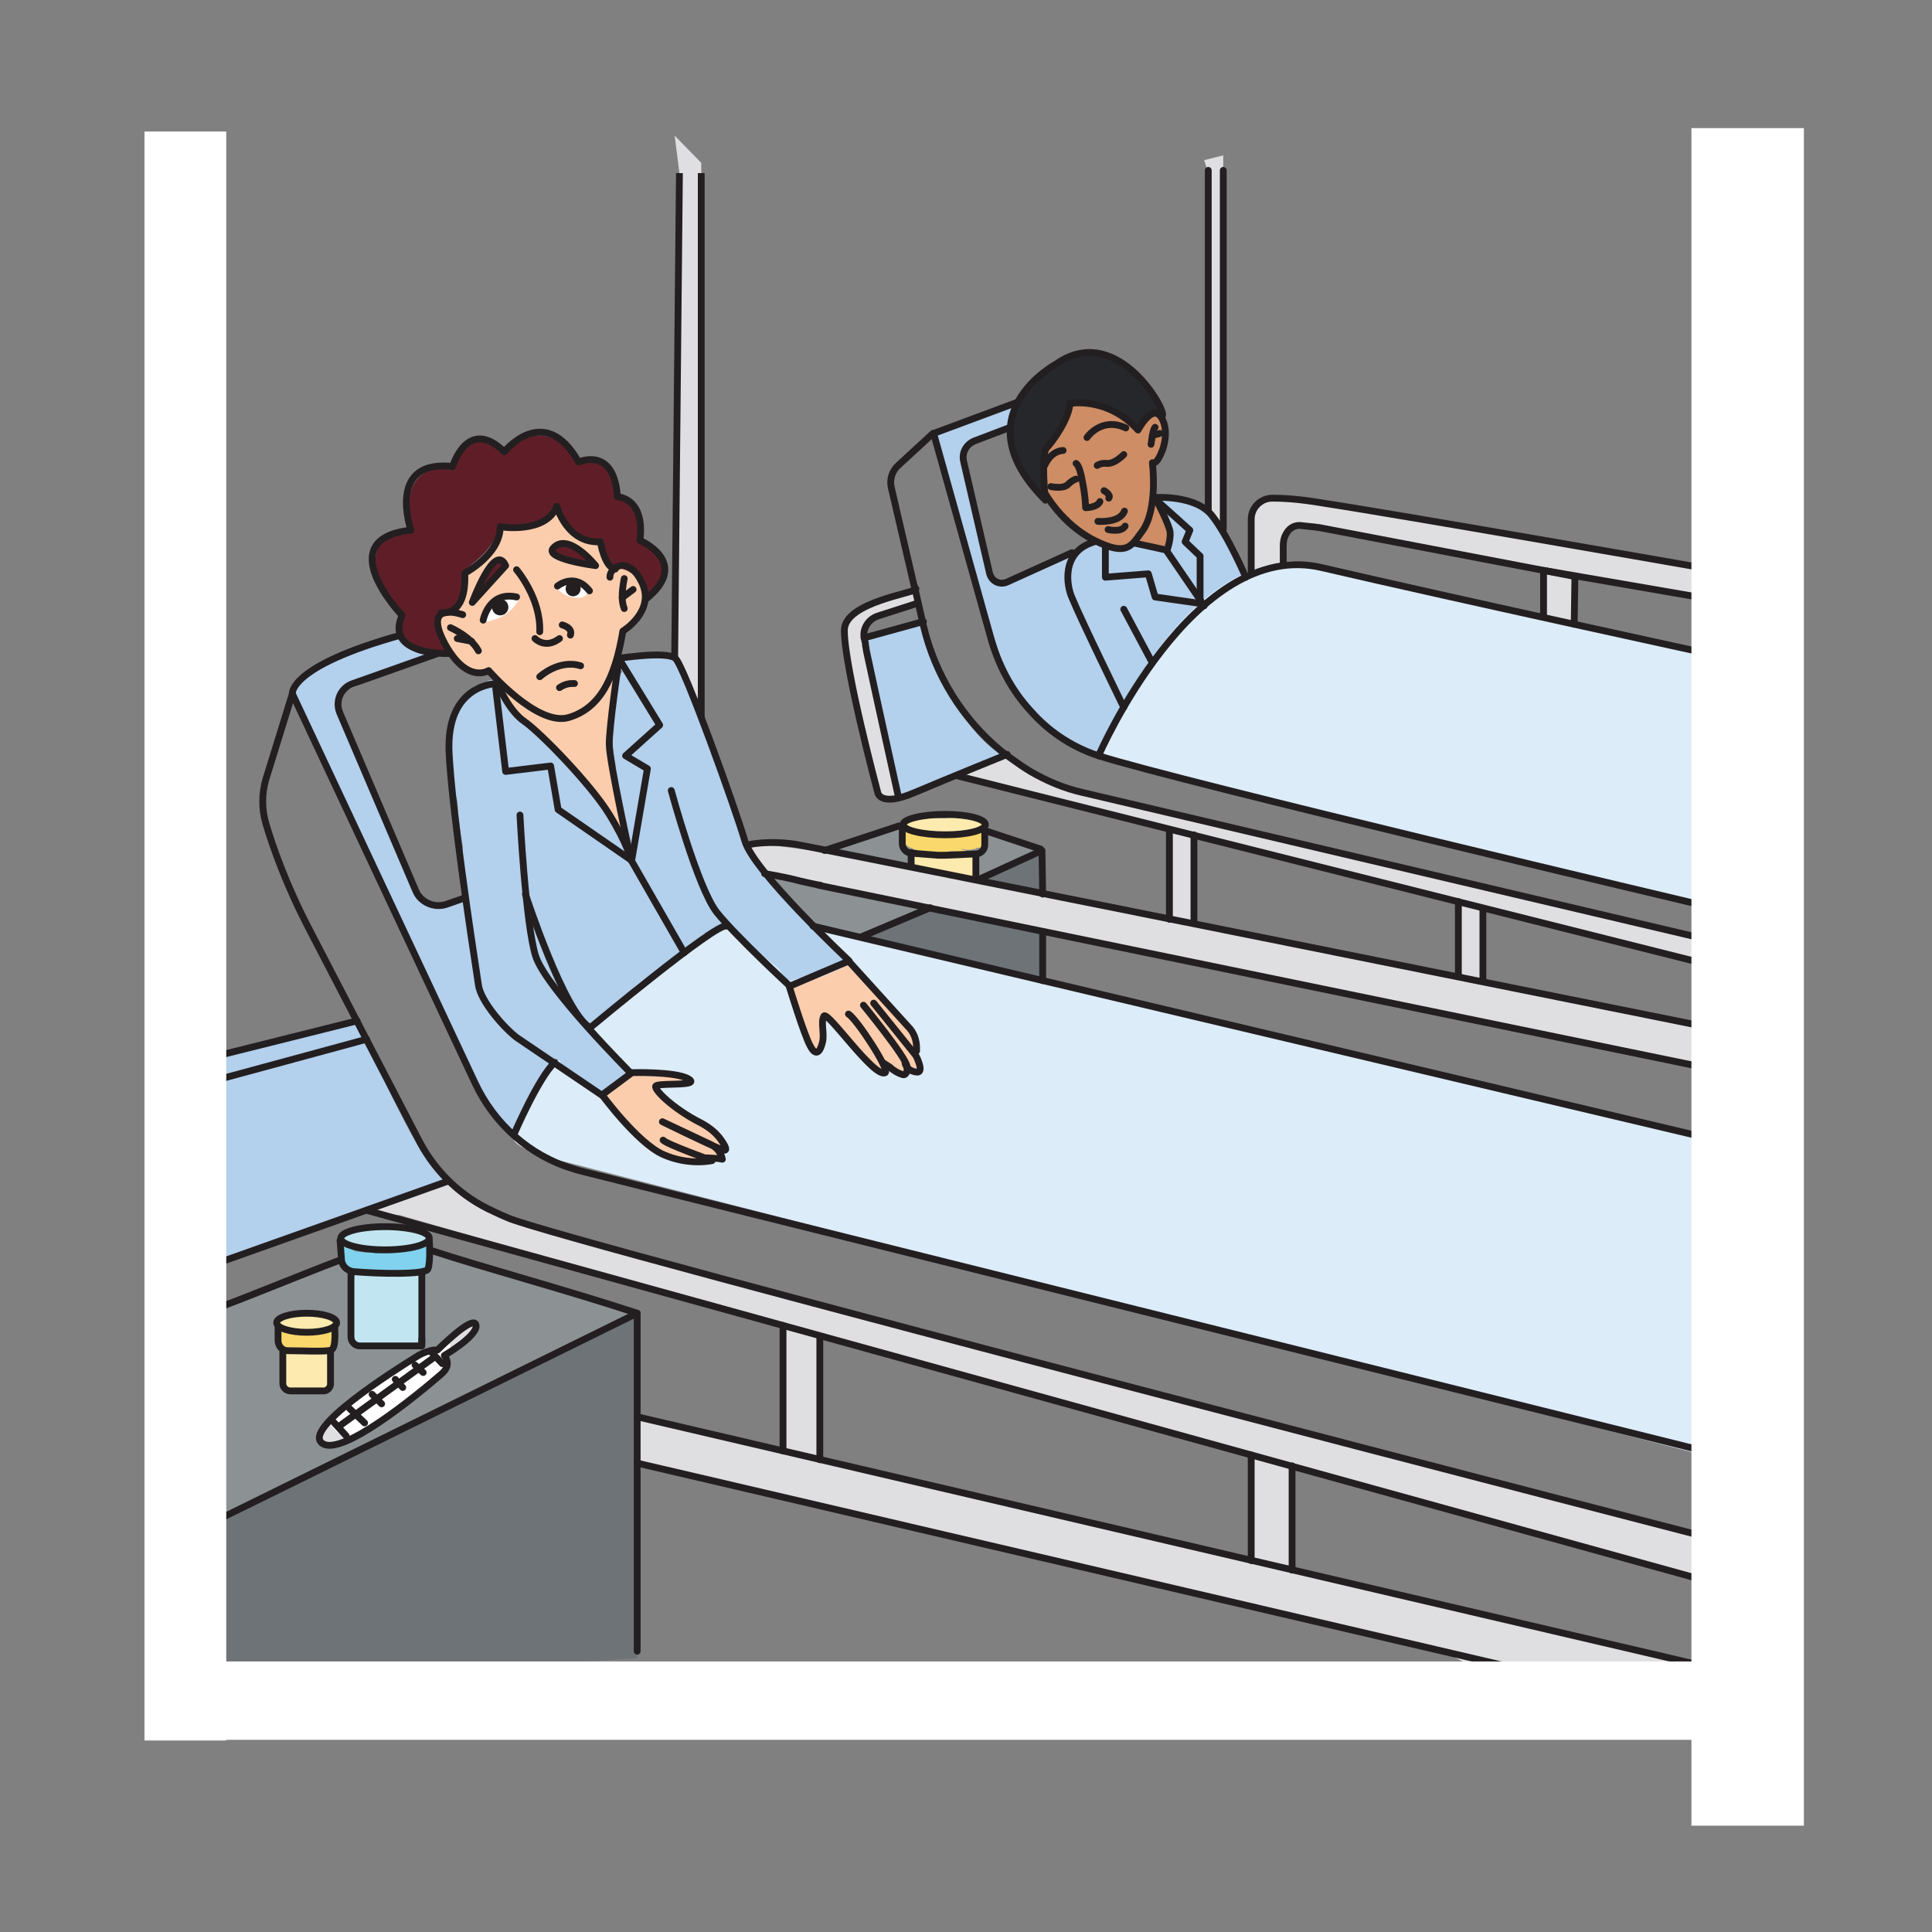 <?xml version="1.0" encoding="utf-8"?>
<!-- Generator: Adobe Illustrator 23.1.0, SVG Export Plug-In . SVG Version: 6.00 Build 0)  -->
<svg version="1.1" id="Слой_1" xmlns="http://www.w3.org/2000/svg" xmlns:xlink="http://www.w3.org/1999/xlink" x="0px" y="0px"
	 viewBox="0 0 283.5 283.5" style="enable-background:new 0 0 283.5 283.5;" xml:space="preserve">
<rect x="0" y="0" width="283.5" height="283.5" fill="#808080" stroke="none"/>
<style type="text/css">
	.st0{fill:#B3D0ED;}
	.st1{fill:#CE8D65;}
	.st2{fill:#25272A;}
	.st3{fill:#DFDFE1;}
	.st4{fill:#6E7378;}
	.st5{fill:#8C9194;}
	.st6{fill:#DCECF9;}
	.st7{fill:#FAD86B;}
	.st8{fill:#FDEAAF;}
	.st9{fill:#FFFFFF;}
	.st10{fill:#80D2EE;}
	.st11{fill:#C1E6F1;}
	.st12{fill:none;stroke:#231F20;stroke-width:0.5;stroke-miterlimit:10;}
	.st13{fill:#FCCDAD;}
	.st14{fill:#5F1E27;}
	.st15{fill:none;stroke:#231F20;stroke-miterlimit:10;}
	.st16{fill:none;stroke:#231F20;stroke-linecap:round;stroke-linejoin:round;stroke-miterlimit:10;}
	.st17{fill:#231F20;}
</style>
<g>
	<g>
		<path class="st0" d="M164.8,103.4c0,0-8.4-16.8-8.1-18.4c0.3-1.6,0.8-3.8,0.8-3.8l2.1-1.5l1-0.2l2,1.2l2.4-0.1l1.6-0.9l4.1,0.9
			l0.7-0.4l0.3-1.6L170,74l-0.9-1l4.8,0.4c0,0,2.8,0.2,4.4,2.8c1.6,2.6,4.3,7.9,4.3,7.9l-0.3,0.8c0,0-7.1,5-7.5,5.6
			c-0.4,0.6-7,8.7-7,8.7l-2.8,4.4"/>
		<path class="st1" d="M171.4,80.2l0.3-2.1l-2-4.9l-0.5-0.3l-0.1-5c0,0,1.1-0.8,1.3-1.4s1.4-3.1,0.5-4.5c-1-1.4-1.8-2.6-3.8,1
			c0,0-6.8-5.7-9.9-3.8c0,0-1.1,3.5-2.4,5.2c-1.3,1.7-1.3,1.7-1.3,1.7v7.3c0,0,4.4,4.9,7.7,6c3.3,1.1,3.3,1.1,3.3,1.1l1.8-0.8
			l1.9,0.3l2.5,0.5L171.4,80.2z"/>
		<path class="st2" d="M153.4,73.4v-7.3c0,0,3.3-4.5,3.6-6.9c0,0,5.5-1.2,9.9,3.8c0,0,2-3.3,3.6-2.1c0,0-1.8-8.1-9.7-9.2
			c0,0-3.8-0.2-6.6,2.2c0,0-6,3.9-5.6,7c0,0-0.9,3,0,5.1C149.5,68.2,151.5,71.7,153.4,73.4z"/>
	</g>
	<path class="st0" d="M149.2,59.1l-12.1,4.5c0,0,10.1,35.5,11.2,37c1.1,1.5,7.2,9.7,12.9,10.3l3.7-6.5l-7.6-16.7
		c0,0-0.7-5.9,0.2-6.5s-9.7,4.4-9.7,4.4s-2,1-3.2-4.2c-1.1-5.2-3.4-14.2-3.4-14.2s0.1-1.8,1.8-2.5c1.7-0.7,5-1.9,5-1.9L149.2,59.1z"
		/>
	<path class="st0" d="M81.3,155.9l-6,10.6c0,0-3.2-2.3-11.6-20.3s-20.1-42.7-20.1-42.7s-1.5-1.6-0.3-2.8c1.1-1.2,5.8-4,5.8-4
		l7.4-2.7l2.3-0.7c0,0,1.5,2.7,3.3,2.7c1.8,0.1-2.3,1.5-2.3,1.5l-9.5,4c0,0-1,1.8-0.4,3.1c0.6,1.3,4.2,9.8,4.2,9.8l5,11.8
		c0,0,2.1,5.3,3,6c0.9,0.6,4,0.4,4,0.4l1.8-0.6l9.2-0.8l5.8,14.5l2.8,4.9L81.3,155.9z"/>
	<polygon class="st3" points="99,96.6 102.2,103.8 102.9,98.4 102.9,23.9 99,19.9 99.7,25.4 	"/>
	<polygon class="st3" points="179.5,77.1 179.5,22.8 176.7,23.5 177.3,25.4 177.3,75 	"/>
	<path class="st3" d="M183.2,84.2l0.4-9.6l1.9-1.3h4.7l22.4,3.5l37.6,6.1l-0.4,4.8l-18.4-2.9l-0.3,6.9l-4.5-1v-7.2L192,77.1
		c0,0-2.4-0.2-2.8,0.6c-0.4,0.8-1.4,4.2-0.9,5.1c0.5,0.9-2,0.3-2.2,0.7S183.2,84.2,183.2,84.2z"/>
	<path class="st3" d="M131.8,116.8l-4-18l-1.1-5.6c0,0,0.1-1.4,0.7-1.9s6.2-2.4,6.2-2.4l1-0.3l-0.4-2.4l-3.6,1.6
		c0,0-5.6,1.6-5.8,2.3c-0.1,0.6-1.4,1.8-1.2,2.5c0.2,0.7,1.9,11,2.4,13.5s2.3,9.3,2.3,9.3s0.2,2.3,1.6,2.2
		C131.5,117.2,131.8,116.8,131.8,116.8z"/>
	<path class="st3" d="M140.9,113.6l6.6-2.7c0,0,7,3.9,8.1,4.3c1.1,0.4,23.6,5.8,23.6,5.8l41.1,9.7l31,7.3l-1.6,3.3l-32.1-7.8v10.3
		l-3.6-0.6v-11l-38.9-9.8v12.8l-3.6-0.4v-13L140.9,113.6z"/>
	<polygon class="st3" points="110.7,123.7 124.5,125.5 171.6,134.9 250.4,150.8 249.7,156.6 132,132.3 112.2,128.2 109.7,124.6 	"/>
	<path class="st3" d="M54.8,177.2l60.1,17.3v18.4l5.4,1.3v-18.1l63.3,17.4v14.2v1.3l6,1.4v-15.2l60.8,16.8l-0.7-6.6L81.9,180.9
		c0,0-15.1-4.4-16-7.6l-3.9,1.4L54.8,177.2z"/>
	<polygon class="st3" points="93.5,207.9 246.8,243.7 230.2,251.8 211.7,242.3 93.5,214.7 	"/>
	<polygon class="st0" points="32.8,158.2 53.8,152.5 52.4,149.8 32.8,154.7 	"/>
	<path class="st0" d="M126.7,93.2l8.8-1.9c0,0,3.8,15.4,11.9,19.7l-15.7,5.9L126.7,93.2z"/>
	<path class="st0" d="M65.8,173.3c-3.9-1.1-12.1-20.8-12.1-20.8l-21,5.7l-1.6,27.4c0,0,4.3-1.3,9.9-3c0,0,0,0,0.1-0.1
		c0.3-0.1,0.6-0.3,0.9-0.4c0-0.1,0.1-0.2,0.2-0.2c0.3-0.1,0.6-0.2,0.9-0.2c0.1-0.1,0.3-0.1,0.4-0.2c1.6-0.7,3.1-1.7,4.8-2.1
		c0.2,0,0.3,0,0.4,0.1c0.2-0.1,0.5-0.2,0.8-0.3c0.1,0,0.2,0,0.2,0c0.4-0.2,0.9-0.4,1.3-0.6c0.1,0,0.2,0,0.3,0
		c0.3-0.1,0.6-0.3,0.9-0.3c0.2,0,0.3,0,0.4,0.1c0.3-0.1,0.6-0.2,0.8-0.3c0,0,0.1-0.1,0.1-0.1c0.1-0.4,0.7-0.3,0.7,0
		c0.2-0.1,0.5,0,0.5,0.2C62,175.9,67.5,173.7,65.8,173.3z"/>
	<polygon class="st4" points="32.8,222.6 93.5,192.7 93.5,243.3 24.2,248.1 	"/>
	<polygon class="st4" points="127,137.2 135.8,133.2 153,136.7 153,143.9 	"/>
	<path class="st4" d="M152.9,129.7v-5l-9,4.2l0.8,0.1c0,0,0,0.1,0.1,0.1c2.3,0.5,4.6,1,6.9,1.5c0.1,0,0.3,0,0.4,0l0,0
		c0,0.1,0.7,0.2,0.8,0c0-0.3,0-0.6,0.1-0.9C153,129.8,153,129.7,152.9,129.7z"/>
	<polygon class="st5" points="31.6,192.1 49.9,184.9 63.3,183.5 92.6,192.7 31.6,223.8 	"/>
	<polygon class="st5" points="112.2,128.2 135.8,133.2 127,137.2 119.3,135.9 	"/>
	<polygon class="st5" points="121.6,124.6 131.9,121.2 144.6,121.9 152.9,124.8 143.9,128.9 	"/>
	<path class="st6" d="M75.4,166.5l6-10.6l25.3-20.1l15,0.9l131.1,30.8l1.5,41.9l-4.4,4.1L81.8,170.2
		C81.8,170.2,74.3,168.4,75.4,166.5z"/>
	<g>
		<g>
			<path class="st6" d="M89.2,153.6c2.3-0.9,4.6-1.8,7-2.7c0.6-0.2,1.1-0.6,1.5-1.1c0.3-0.5,0.4-1.3,0.3-1.9
				c-0.2-0.6-0.6-1.2-1.1-1.5c-0.6-0.3-1.3-0.5-1.9-0.3c-2.3,0.9-4.6,1.8-7,2.7c-0.6,0.2-1.1,0.6-1.5,1.1c-0.3,0.5-0.4,1.3-0.3,1.9
				c0.2,0.6,0.6,1.2,1.1,1.5C87.8,153.6,88.6,153.8,89.2,153.6L89.2,153.6z"/>
		</g>
	</g>
	<g>
		<g>
			<path class="st6" d="M92.6,151.5c3.7-2.1,7.2-4.5,10.6-7c0.5-0.4,1-0.8,1.1-1.5c0.2-0.6,0.1-1.4-0.3-1.9c-0.7-1-2.3-1.7-3.4-0.9
				c-3.4,2.6-6.9,4.9-10.6,7c-1.1,0.7-1.6,2.3-0.9,3.4C90,151.7,91.4,152.2,92.6,151.5L92.6,151.5z"/>
		</g>
	</g>
	<g>
		<g>
			<path class="st6" d="M102,137.6c-0.2,0.2-0.5,0.4-0.7,0.5c-0.2,0.2-0.2,0.2,0,0c-0.1,0.1-0.2,0.2-0.4,0.3
				c-0.5,0.4-0.9,0.7-1.4,1.1c-0.9,0.7-1.8,1.4-2.7,2.1c-1.9,1.4-3.7,2.8-5.6,4.2c-1.1,0.8-1.7,2.2-0.9,3.4c0.7,1,2.3,1.7,3.4,0.9
				c4-2.9,7.9-5.9,11.8-8.9c0.5-0.4,0.7-1.2,0.7-1.8c0-0.6-0.3-1.3-0.7-1.8C104.5,136.6,103.1,136.8,102,137.6L102,137.6z"/>
		</g>
	</g>
	<g>
		<g>
			<path class="st6" d="M104.2,136.7c-0.7,0.6-1.3,1.2-1.8,2c-0.7,0.9-1.3,1.7-1.8,2.7c-0.3,0.6-0.4,1.3-0.3,1.9
				c0.2,0.6,0.6,1.2,1.1,1.5c0.6,0.3,1.3,0.5,1.9,0.3c0.6-0.2,1.2-0.6,1.5-1.1c0.4-0.7,0.9-1.4,1.4-2.1c-0.1,0.2-0.3,0.3-0.4,0.5
				c0.6-0.7,1.2-1.4,1.9-2c0.5-0.4,0.7-1.2,0.7-1.8c0-0.6-0.3-1.3-0.7-1.8c-0.5-0.4-1.1-0.8-1.8-0.7
				C105.3,136,104.8,136.2,104.2,136.7L104.2,136.7z"/>
		</g>
	</g>
	<g>
		<g>
			<path class="st6" d="M90.9,152.4c1.6,0.4,3.3,0.8,4.9,1.2c0.6,0.2,1.4,0.1,1.9-0.3c0.5-0.3,1-0.9,1.1-1.5
				c0.1-0.6,0.1-1.4-0.3-1.9c-0.3-0.5-0.9-1-1.5-1.1c-1.6-0.4-3.3-0.8-4.9-1.2c-0.6-0.2-1.4-0.1-1.9,0.3c-0.5,0.3-1,0.9-1.1,1.5
				c-0.1,0.6-0.1,1.4,0.3,1.9C89.8,151.8,90.3,152.3,90.9,152.4L90.9,152.4z"/>
		</g>
	</g>
	<path class="st6" d="M161.2,110.9c0,0,10.6-27.6,28.3-28.5l60.2,13.3v30.5v6.6L161.2,110.9z"/>
	<path class="st3" d="M65,173.9c-0.1,0.1-0.2,0.2-0.3,0.3c-0.2,0.1-0.4,0.1-0.6,0.2c-0.1,0-0.2,0-0.2,0c-1.6,0.6-3.1,1.2-4.7,1.8
		c-1,0.3-1.9,0.6-2.9,0.8c-0.4,0.1-0.8,0.1-1.2,0.2c0,0-0.3,0.1-0.3,0.1c0,0.1,0,0.1,0,0.2c-0.1,0.1,0.2,0.2,0.3,0.2
		c0,0,0.1,0,0.1,0c0,0,0.1,0.1,0.2,0.1c0.2,0,0.4,0.1,0.5,0.1c0,0,0.1,0,0.2,0c0.7,0.2,1.5,0.3,2.2,0.4c0.3,0,1.2-0.1,0.5-0.3
		c-0.7-0.1-1.3-0.3-2-0.4c0.2,0,0.3-0.1,0.2-0.2c0.1,0,0.1,0,0.2,0c0.1,0,0.1,0,0.2,0c0.2,0,0.3,0,0.5-0.1c0.4-0.1,0.7-0.2,1.1-0.3
		c0.2-0.1,0.2-0.1,0-0.2c0.1,0,0.2-0.1,0.3-0.1c0,0,0,0,0,0c0.8-0.2,1.6-0.4,2.5-0.7c0.1,0,0.1-0.1,0.1-0.1c0.1,0,0.2-0.1,0.3-0.1
		c0.9-0.3,1.9-0.7,2.7-1.2c0.1,0,0.2-0.1,0.3-0.2c0.4-0.1,0.7-0.2,0.7-0.6C66.1,173.7,65.2,173.7,65,173.9z"/>
	<path class="st7" d="M144.9,123.8c-0.1-0.1-0.3-0.1-0.4-0.1c-0.1,0-0.2,0-0.3,0c0.1-0.1,0.1-0.2,0.1-0.3c0,0,0,0,0,0
		c0.2-0.2,0.5-0.5,0.5-0.7c0-0.1-0.2-0.1-0.4-0.1c0-0.1,0-0.2,0-0.4c0-0.1-0.2-0.1-0.3-0.1c-0.3-0.1-1-0.1-1.1,0.1c0,0,0,0.1,0,0.1
		c0,0,0,0-0.1,0c-0.2,0-0.3,0-0.5,0c0,0-0.1,0-0.2,0c-0.1-0.1-0.4-0.1-0.6-0.1c0,0,0-0.1,0-0.1c-0.1-0.2-0.9-0.3-1.1-0.1
		c0-0.1,0-0.1,0-0.2c0-0.2-1-0.3-1.2-0.1c0,0,0,0,0-0.1c-0.1-0.2-1.1-0.3-1.2,0c-0.2,0-0.5,0-0.7,0c-0.2-0.1-0.7-0.1-1,0
		c-0.2-0.1-0.5-0.1-0.7,0c-0.1,0-0.2-0.1-0.4-0.1c0-0.1,0-0.2,0-0.3c0-0.2-1.1-0.2-1.1,0c0,0,0,0,0,0c-0.2,0-0.5,0.1-0.5,0.2
		c0,0.1-0.1,0.3-0.1,0.4c-0.2,0-0.4,0-0.5,0c-0.1,0-0.3,0-0.3,0c-0.4,0.5-0.5,1.1-0.3,1.7c0,0.1,0.1,0.1,0.3,0.1c0,0.1,0,0.2,0,0.3
		c0,0.1,0.1,0.1,0.3,0.1c-0.1,0-0.1,0.1,0,0.1c0,0,0.1,0,0.1,0.1c0,0-0.1,0,0,0c1.7,0.9,4.2,1.2,6.2,0.7c0,0,0.1,0,0.1,0
		c0.1,0,0.3,0,0.5,0c0.4,0,0.8,0.1,1.1,0.1c0.2,0,1-0.2,0.4-0.3c-0.2,0-0.3,0-0.5-0.1c0,0,0,0,0,0c0.1,0,0.1,0,0.2,0
		c0.1,0,0.2,0,0.3,0c0.2,0.1,0.4,0.1,0.5,0.1c0.3,0,0.5,0,0.8-0.1c0.3,0,0.5-0.1,0.5-0.2c0,0,0,0,0,0c0.1,0,0.1,0,0.2,0
		c0.2,0,0.4,0,0.5-0.1c0.2,0.1,0.4,0.1,0.7,0.1C144.6,124.5,144.7,124.1,144.9,123.8z"/>
	<path class="st8" d="M144.7,120.8c0-0.1-0.1-0.1-0.3-0.2c0,0-0.1-0.1-0.3-0.1c-1.1-0.2-2.2-0.4-3.3-0.6c-0.1,0-0.6,0-0.9,0.1
		c-0.1,0-0.1,0-0.2,0c-0.2,0-0.6,0-0.9,0.1c-1.9-0.1-3.8,0-5.7,0.4c-0.4,0.1-0.4,0.2-0.2,0.2c0,0,0,0,0,0c-0.5,0.1,0.1,0.3,0.3,0.3
		c0.1,0,0.1,0,0.2,0c-0.3,0-0.5,0.1-0.3,0.2c0.7,0.2,1.3,0.4,2,0.7c0.1,0,0.3,0,0.5,0c0.6,0.2,1.2,0.4,1.8,0.4
		c0.6,0.4,1.1,0.4,1.8,0.2c0.1,0,0.2-0.1,0.2-0.2c0-0.1,0-0.1,0-0.2c1.5,0.1,2.9-0.1,4.3-0.8c0.1,0,0.1-0.1,0.1-0.1
		c0.1,0,0.1,0,0.2-0.1c0.2,0,0.4-0.1,0.5-0.2c0,0,0,0,0,0C144.6,121,144.7,120.9,144.7,120.8C144.7,120.8,144.7,120.8,144.7,120.8z"
		/>
	<path class="st8" d="M143.1,127.1c0.1-0.3,0.1-0.6,0-1c0,0,0,0,0,0c0-0.1,0-0.3,0-0.4c0-0.1-0.1-0.1-0.1-0.1c0,0,0-0.1-0.1-0.1
		c-0.1-0.3-1.3-0.3-1.3,0c0,0,0,0.1,0,0.1c-0.6-0.2-1.2-0.2-1.8-0.2c-1,0-2.1,0-3.1,0c-0.2,0-0.5,0-0.7,0c-0.2,0-0.5,0.1-0.5,0.2
		c-0.1,0-0.1,0-0.2,0c-0.1,0-0.3-0.1-0.5,0c-0.3-0.1-0.9,0-0.9,0.1c0,0,0,0.1,0,0.1c-0.1,0-0.3,0.1-0.2,0.1c0,0.4,0,0.7,0,1.1
		c0,0.1,0.1,0.1,0.3,0.1c0,0,0,0.1,0.1,0.1c0.2,0.1,0.3,0.1,0.5,0.2c0.1,0,0.2,0,0.3,0c0.1,0,0.1,0,0.2,0c0,0,0,0.1,0,0.1
		c0,0.2,1,0.2,1.1,0c0,0,0,0,0,0c0,0,0,0,0,0c0,0.1,0.3,0.2,0.6,0.2c0,0.1,0.4,0.2,0.7,0.2c0.3,0.2,0.6,0.3,1,0.3
		c0.8,0.1,1.6,0.1,2.5,0.2c0,0,0,0.1,0.1,0.1c0,0.1,0.1,0.1,0.3,0.1c0.1,0.1,0.2,0.1,0.4,0.2c0.2,0.2,1.3,0.2,1.3-0.1
		c0-0.1,0-0.1,0-0.2c0,0,0,0,0,0c0-0.1,0-0.2,0-0.3c0,0,0-0.1-0.1-0.1c0-0.1,0-0.3-0.1-0.4c0,0,0-0.1-0.1-0.1c0-0.1,0-0.3,0-0.4
		C143,127.1,143.1,127.1,143.1,127.1z"/>
	<path class="st8" d="M49.1,193.8c-0.1-0.1-0.1-0.2-0.2-0.2c0.1-0.1-0.2-0.2-0.3-0.2c-0.6-0.1-1.2-0.2-1.8-0.2
		c-1.8-0.4-3.7-0.2-5.5,0.5c-0.1,0.1-0.1,0.1,0,0.2c-0.2,0-0.6,0-0.5,0.1c0.1,0.2,0.1,0.3,0.2,0.4c0,0,0,0,0,0c0,0,0,0,0.1,0
		c0.2,0.2,0.4,0.3,0.8,0.3c1.2,0.5,2.5,0.6,3.8,0.4c0.6,0.3,1.5,0.5,1.7-0.1c0,0,0,0,0-0.1c0.4,0,0.8,0,1.1-0.3
		C49,194.6,49.4,194.4,49.1,193.8z"/>
	<path class="st8" d="M48.4,201.6c0-0.9,0-1.8,0-2.7c0,0,0,0,0,0c0-0.1,0-0.3,0-0.4c0-0.2-1.2-0.3-1.3,0c-0.2,0-0.3,0-0.5,0
		c-0.4,0-0.8,0.1-1.2,0.1c-0.8-0.1-1.5-0.1-2.3-0.1c-0.1,0-0.3,0-0.4,0c0,0-0.1-0.1-0.2-0.1c-0.2,0-0.4,0-0.5,0c0,0-0.1,0-0.1,0.1
		c-0.1,0.1,0,0.1,0,0.1c-0.2,0-0.4,0.1-0.4,0.1c0.1,0.1,0.1,0.2,0.2,0.2c-0.1,0.1-0.1,0.3-0.1,0.4c0,0.1,0.1,0.1,0.3,0.1
		c-0.6,0.8-0.2,3-0.1,3.7c-0.2,0-0.4,0.1-0.1,0.1c0.1,0,0.2,0,0.3,0.1c0,0,0,0,0,0.1c-0.1,0-0.1,0-0.2,0.1c-0.3,0.2,0.5,0.2,0.6,0.2
		c0.1,0,0.1,0,0.2,0c0.1,0,0.1,0.1,0.2,0.1c0.1,0.1,1.1,0,1-0.1c0.2,0,0.5,0.1,0.7,0.1c0.1,0,0.6,0,0.8-0.1c0,0,0.1,0,0.1,0
		c0,0,0.2,0,0.4,0c0.5,0.2,1,0.2,1.5,0.1c0.5-0.1,1.2-0.6,0.9-1c0,0,0,0,0,0c0-0.3,0-0.7,0-1c0,0,0.1-0.1,0.1-0.1
		C48.3,201.7,48.3,201.7,48.4,201.6C48.4,201.6,48.4,201.6,48.4,201.6z"/>
	<path class="st7" d="M49.2,195.3c0.1-0.3-1-0.1-1.1-0.1c-0.3,0.1-0.6,0.3-0.7,0.5c-0.3-0.1-0.9,0-1,0.1c-0.2-0.1-0.7-0.1-0.9,0
		c-0.3-0.2-1.2-0.1-1.2,0.1c-0.1-0.1-0.2-0.1-0.3-0.1c0,0,0,0,0,0c0.1-0.1-0.3-0.1-0.3-0.1c-0.3,0-0.6,0.1-0.9,0
		c-0.2-0.1-0.5-0.2-0.7-0.3c0,0,0,0,0-0.1c0-0.2-0.9-0.2-0.9,0c0,0.1,0,0.2,0,0.3c0,0,0,0,0,0c0,0.1,0,0.2,0,0.2
		c-0.1,0-0.1,0.1-0.2,0.1c0,0.5-0.1,1-0.1,1.5c0,0.1,0.3,0.2,0.6,0.1c0.1,0.5,0.9,0.5,1.6,0.5c0.3,0.1,0.5,0.1,0.8,0.1
		c0.2,0,0.7,0,1,0c0.2,0,0.5,0,0.7,0c0.2,0,0.4,0,0.6,0c0.2,0,0.3,0.1,0.5,0.1c0.1,0,0.5,0.1,0.7,0c0.3,0.1,0.5,0.1,0.8,0.1
		c0.4,0,0.8-0.1,0.9-0.5c0.1-0.3,0-0.5-0.1-0.7C49,196.4,49.1,195.8,49.2,195.3z"/>
	<path class="st9" d="M65.5,200.4c0.1-0.3,0.1-0.6-0.2-0.9c0.1-0.3,0.2-0.6,0.2-0.9c1.5-1,2.9-2.2,4.2-3.4c0,0-0.3-0.1-0.4,0
		c-0.1,0-0.1,0.1-0.2,0.1c0.1-0.1,0.3-0.3,0.5-0.4c0,0-0.1-0.1-0.2-0.1c0-0.1,0-0.2,0.1-0.2c0-0.1-0.5-0.1-0.5,0
		c-1.1,0.6-2.2,1.4-3.3,2.2c-0.8,0.6-1.7,1.2-2.6,1.8c-0.4,0.1-0.8,0-1,0.3c-0.1,0-0.1,0.2-0.1,0.2c-0.2,0.1-0.4,0.1-0.6,0.2
		c-0.2,0.1-0.2,0.1-0.1,0.2c-2.4,1.2-4.6,2.6-6.7,4.3c-0.2,0-0.4,0-0.5,0.1c-0.6,0.5-1.2,1.1-1.8,1.6c-0.6,0.2-1.1,0.6-1.6,1
		c-0.5,0.4-1.5,1.1-1.6,1.8c-0.2,0-0.3,0-0.3,0.1c0,0-0.1,0.1-0.1,0.1c0,0-0.1,0-0.1,0c-0.1,0.1-0.2,0.3-0.4,0.4c0,0,0,0,0.1,0.1
		c0,0,0,0,0.1,0c-0.1,0.1-0.2,0.2-0.4,0.3c0,0,0,0.1,0.1,0.1l-0.5,0.5c0,0,0,0,0.1,0.1c-0.4,0.2-0.8,0.5-1.2,0.7
		c-0.2,0.1,0.6,0.2,0.8,0.1c0.2-0.1,0.5-0.3,0.7-0.4c-0.2,0.1-0.4,0.3-0.5,0.4c0,0-0.1,0-0.1,0c-0.1,0-0.1,0.1-0.2,0.1
		c0,0-0.1,0.1-0.1,0.1c0,0.1,0,0.1,0,0.2c-0.1,0.1-0.2,0.3-0.3,0.4c0,0.1,0,0.1,0.1,0.2c0.3,0.2,0.7,0.2,1.1,0.2c0.1,0,0.2,0,0.3,0
		c0.2,0,0.3,0,0.4-0.1c0.9-0.2,1.8-0.5,2.6-0.9c0.5-0.2,1.2-0.6,1.8-0.9c0.1,0,0.3,0,0.4,0c0.3-0.2,0.6-0.4,0.9-0.6c0,0,0,0,0.1-0.1
		c0.3-0.2,0.7-0.3,1-0.6c0.4-0.3,1.2-0.7,1.4-1.2c1.3-0.9,2.6-1.8,3.9-2.9c1.1-0.5,2-1.3,2.8-2.2c0.2,0,0.5-0.1,0.7-0.1
		c0.4-0.2,0.6-0.5,0.6-0.9c0.1-0.1,0.2-0.2,0.3-0.4c0.1-0.1,0.2-0.2,0.3-0.4c0.1,0,0.1,0,0.1-0.1c0,0,0,0,0,0c0.1,0,0.1-0.1,0.2-0.1
		C65.7,200.5,65.6,200.4,65.5,200.4z"/>
	<path class="st3" d="M68.6,194.5c-0.1,0.1-0.2,0.3-0.3,0.4c-0.3,0-0.5,0.1-0.5,0.2c0,0,0,0.1,0,0.1c-0.2,0-0.5,0.1-0.5,0.2
		c0,0,0,0.1,0,0.1c-0.2,0-0.3,0-0.4,0.1c-0.3,0-0.6,0.1-0.6,0.2c0,0.1,0.1,0.3,0.1,0.4c-0.1,0-0.2,0-0.1,0.1c0,0.1,0.1,0.2,0.1,0.3
		c-0.2,0-0.3,0-0.4,0.1c0,0,0,0,0,0c0,0-0.1,0-0.1,0c-0.1,0.2-0.1,0.2,0,0.4c0.1,0.2,0.2,0.4,0.3,0.6c0.1,0.2,1,0.2,1,0
		c0,0,0-0.1,0-0.1c0.3,0,0.7-0.1,0.7-0.2c0-0.2-0.1-0.3-0.1-0.5c0.2,0,0.3-0.1,0.3-0.1c0.3,0,0.5-0.1,0.5-0.2c0-0.1,0-0.3,0-0.4
		c0.2,0,0.4-0.1,0.4-0.2c0-0.1,0-0.1,0-0.2c0.1,0,0.2-0.1,0.3-0.2c0.1-0.3,0.4-0.6,0.4-1C69.7,194.3,68.7,194.4,68.6,194.5z"/>
	<path class="st3" d="M50.8,211.1c-0.6-0.4-1.1-0.8-1.6-1.2c-0.3-0.3-0.5-0.6-0.8-0.9c-0.1-0.1-0.6-0.1-0.6,0c0,0.1,0,0.2,0.1,0.2
		c-0.3,0-0.6,0.1-0.5,0.2c0,0.1,0.1,0.2,0.1,0.3c-0.2,0-0.4,0.1-0.4,0.2c0,0.4,0,0.7,0.1,1c0,0-0.1,0.1-0.1,0.1
		c-0.4,1,2,0.8,2.4,0.8c0.1,0,0.6,0,0.6-0.2c0,0,0,0,0-0.1c0.2,0,0.3,0,0.5,0c0.1,0,0.4-0.1,0.2-0.2c0,0-0.1,0-0.1-0.1
		C50.7,211.3,51,211.3,50.8,211.1z"/>
	<path class="st10" d="M63,184.7c-0.1,0-0.1-0.1-0.2-0.1c0-0.1,0-0.1,0-0.2c0.1-0.4,0.2-0.8,0.2-1.2c0.1,0,0.1-0.1,0.1-0.1
		c0,0,0-0.1,0-0.1c0-0.1-0.1-0.1-0.2-0.1c0-0.1,0-0.2,0-0.2c0-0.1-0.5-0.1-0.6,0c-0.1,0.1-0.1,0.2-0.2,0.3c-0.4,0.1-0.9,0.3-1.3,0.4
		c0,0,0,0-0.1,0c-0.1,0-0.2,0-0.3,0.1c-0.2,0-0.4,0-0.6,0.1c0,0,0,0,0,0c-0.2,0-0.5,0-0.7,0.1c-0.3-0.1-1.1-0.1-1.2,0.1
		c-1,0.1-2,0.1-3,0.1c-0.1-0.2-0.7-0.2-1-0.1c-0.1,0-0.2,0-0.3,0c-0.5-0.1-1-0.1-1.5-0.2c-0.1-0.1-0.3-0.1-0.4-0.2
		c0,0-0.1,0-0.1-0.1c-0.1-0.2-0.2-0.4-0.3-0.6c0-0.1-0.5-0.1-0.5,0c0,0.1,0,0.3,0.1,0.4c-0.1,0-0.1,0-0.2-0.1c0,0,0,0,0-0.1
		c0-0.1-0.5-0.1-0.6,0c-0.3,0.8-0.7,2.7,0.3,3.1c0,0,0,0,0.1,0c0.2,0.3,0.6,0.5,1.1,0.6c0.2,0,0.4,0,0.6,0c0.1,0.2,0.9,0.2,1.1,0.1
		c1.2,0.1,2.4,0.1,3.5,0.1c0.1,0,0.2,0,0.3,0c1.2,0,2.4-0.1,3.5-0.2c0,0,0.1,0,0.1,0c0.2,0,0.3,0,0.5,0c0.1,0,0.3,0,0.6-0.1
		c0.1,0,0.1,0,0.2,0c0.2,0,0.6,0,0.6-0.1c0.1-0.2,0.1-0.4,0.1-0.6c0-0.2,0.1-0.2,0-0.4C62.9,185.1,63,185,63,184.7
		C63,184.8,63,184.7,63,184.7z"/>
	<path class="st11" d="M62.8,181.7C62.9,181.6,62.9,181.6,62.8,181.7c-0.5-0.5-1-0.8-1.6-1c-0.3-0.1-0.7-0.1-1,0
		c-0.4-0.2-0.9-0.3-1.3-0.3c-0.3,0-0.7,0-1,0c-1.3-0.6-2.9-0.6-4.2,0c0,0,0,0-0.1,0.1c0,0,0,0.1,0,0.1h0c0,0,0,0,0.1,0
		c-0.6,0-1.2,0-1.8,0.1c0,0-0.2,0.1-0.2,0.1c0,0,0,0,0,0.1c0,0,0,0,0,0c-0.2,0-0.4,0-0.5,0.1c0,0-0.1-0.1-0.1-0.1
		c-0.1-0.1-0.6-0.2-0.7,0c0,0.1-0.1,0.3-0.1,0.4c0,0,0,0,0,0.1c-0.1,0.4-0.1,0.3,0.1,0.7c0.1,0.1,0.4,0.1,0.6,0.1
		c0.1,0,0.2,0,0.3,0.1c0.4,0.4,1,0.5,1.5,0.7c1,0.2,2,0.3,3,0.2c0.2,0,0.4-0.1,0.4-0.1c0.6,0.1,1.2,0.1,1.8,0c0,0,0,0,0,0
		c0.3,0.1,0.7,0.1,1.1,0c0.2,0,0.4,0,0.6,0c0.6-0.1,1.7-0.2,2.1-0.7C62.3,182.2,62.6,182,62.8,181.7
		C62.9,181.7,62.9,181.7,62.8,181.7z M55.7,180.4c-0.3,0-0.5,0-0.7,0c-0.2,0-0.4,0-0.5,0c0.5-0.1,0.9-0.2,1.4-0.2
		c0.2,0,0.4,0.1,0.6,0.1C56.2,180.4,56,180.4,55.7,180.4z"/>
	<path class="st11" d="M61.8,189.3c0.1-0.7,0.1-1.4,0.3-2c0.1-0.2-0.6-0.2-0.7-0.2c-1,0-1.9,0.1-2.9,0.1c-0.2,0-0.4-0.1-0.4-0.1
		c-1,0-2,0-3,0.1c-0.4,0-0.8,0-1.2,0c-0.2,0-0.3,0-0.5-0.1c0,0,0,0,0,0c-0.1-0.1-0.5-0.2-0.8-0.1c-0.1,0-0.7,0-0.5,0.1
		c0,0,0,0,0.1,0c0,0,0,0,0,0c-0.1,0-0.2,0.1-0.2,0.1c-0.3,1.2-0.3,2.5-0.4,3.8c-0.1,1.2-0.3,2.6,0.1,3.8c0,0.1,0.1,0.1,0.2,0.1
		c0,0.1,0,0.2,0,0.4c-0.2,0-0.3,0-0.3,0.1c0.2,0.4,0.3,0.9,0.5,1.4c0,0,0,0,0.1,0.1c0.1,0.1,0.3,0.2,0.6,0.2c0.6,0.3,1.3,0.3,2,0.1
		c0.1,0,0.2,0,0.3,0c0.5,0,1,0.1,1.5,0c0.6,0,1.3,0,1.9,0c0.2,0.1,0.8,0.1,1.1,0c0.2,0,0.3,0,0.5,0c0.4,0.2,1.1,0.2,1.5,0
		c0.3,0,0.5-0.1,0.5-0.2c0,0,0-0.1,0-0.1c0,0,0,0,0-0.1c0-0.1,0-0.3-0.1-0.4c0-0.2,0-0.4,0-0.6c0-0.2,0-0.4,0-0.6c0-0.1,0-0.3,0-0.4
		c0-0.5,0-1.1,0-1.6c0,0,0,0,0-0.1c0,0,0,0,0-0.1c0,0,0-0.1-0.1-0.1c0-1.2,0.1-2.4,0.3-3.6C61.9,189.3,61.9,189.3,61.8,189.3z"/>
	<path class="st12" d="M52.6,205.6"/>
	<g>
		<path class="st0" d="M123.7,140.8c-0.2-0.4-0.3-0.7-0.6-1.1c-0.1-0.1-0.2-0.1-0.3-0.2c-0.2-0.3-0.4-0.6-0.7-0.8
			c-0.2-0.2-0.4-0.3-0.6-0.3c-0.5-0.5-1.1-1-1.7-1.4c0-0.2,0-0.4-0.1-0.5c-1.1-1.6-2.7-3-4-4.5c-1.4-1.6-2.7-3.3-4.1-4.9
			c-0.2-0.3-0.5-0.3-0.8-0.3c-0.1-0.2-0.3-0.4-0.5-0.6c-0.4-0.8-0.7-1.5-1.1-2.3c0,0,0-0.1,0-0.1c-0.2-2.1-1-4.3-1.8-6.3
			c-0.1-0.4-0.4-0.6-0.7-0.7c-1.9-6.3-4.2-12.6-6.6-18.7c-0.2-0.4-0.6-0.7-0.9-0.7c0,0,0,0,0-0.1c-0.3-0.4-0.6-0.7-0.9-1
			c0,0,0,0,0,0c0,0,0,0,0,0c-0.1,0-0.1-0.1-0.2-0.1c-0.3-0.2-0.7-0.3-1.1-0.4c-0.4-0.1-0.9,0.1-1.1,0.4c-1.2-0.3-2.3-0.4-2.9-0.4
			c-0.6,0-0.9,0.5-1,0.9c0,0,0,0,0,0c-0.4,0-0.8,0.2-1,0.6c-0.2,0.4-0.1,1,0.3,1.2c0,0,0,0,0,0.1c-0.1,0.1-0.3,0.3-0.3,0.5
			c-0.9,4-1.6,8.9-0.7,13c0.1,2.2,0.5,4.3,1.1,6.3c0,0.1,0,0.1,0.1,0.2c0,0.5,0,0.9,0.1,1.4c0,0.2,0.1,0.3,0.2,0.4
			c0,1.5,0.3,3,0.6,4.4c-0.7-1.3-1.6-2.6-2.4-3.9c-1.2-2.1-2.6-4.1-4-6c-0.3-0.4-0.6-0.8-0.9-1.2c-0.1-0.1-0.2-0.3-0.3-0.4
			c-0.1-0.1-0.1-0.1-0.2-0.2c-0.1-0.2-0.3-0.3-0.4-0.5c-1.1-1.3-2.3-2.6-3.6-3.6c-0.1-0.1-0.2-0.1-0.2-0.1c-0.6-0.6-1.2-1.2-1.8-1.8
			c-1.3-1.3-2.6-2.6-3.9-3.8c-0.2-0.7-0.4-1.4-0.6-2.1c-0.1-0.4-0.4-0.6-0.8-0.7c-0.1-0.6-1.2-1-1.8-0.5c-0.3,0.2-0.6,0.5-0.9,0.7
			c-0.4-0.2-0.9-0.2-1.2,0.2c-4.2,4.3-4.1,10.9-2.3,16.6c0,0.4,0.1,0.8,0.1,1.1c0.1,1.9,0.4,3.7,0.7,5.6c-0.3,4.6,0.4,9.6,1.9,14.1
			c-0.1,0.8,0,1.6,0.2,2.5c-0.2,2.5,0.8,5.6,2.5,7c0.5,1.1,1.2,2.1,1.9,3c0.2,0.3,0.6,0.4,0.9,0.4c1.5,1.2,3.2,2.3,5,3.2
			c0.6,0.5,1.2,0.9,1.9,1.3c0,0.3,0.1,0.5,0.3,0.8c0.6,0.8,1.7,1.3,2.5,1.9c1.1,0.7,2.1,1.6,3.3,2c0.8,0.3,1.4-0.5,1.3-1.2
			c0.6-0.1,1.1-0.4,1.5-0.9c0.8,0,1.5-0.7,1.1-1.6c-0.5-1.2-2-2.2-2.9-3.1c-0.7-0.6-1.3-1.2-2-1.7c-0.4-0.5-0.8-1-1.3-1.5
			c0.4,0,0.7-0.1,1-0.4c0.2-0.2,0.4-0.5,0.6-0.7c0.1,0,0.2-0.1,0.3-0.1c2-1.3,3.9-2.7,5.4-4.6c1.9-1.2,3.7-2.5,5.5-3.8
			c0.8-0.6,1.4-1.2,1.9-1.8l2.5-1.9c0,0,0,0,0.1-0.1c1.2-0.6,2.3-1.3,3.4-2c1.1,1.8,2.9,3.3,4.5,4.7c0.8,0.7,1.7,1.3,2.6,2
			c0.2,0.2,0.4,0.4,0.6,0.6c0.2,0.3,0.3,0.7,0.5,1c0.2,0.3,0.5,0.5,0.9,0.5c0.2,0.1,0.4,0.1,0.6,0c0.3-0.1,0.7-0.2,1-0.3
			c0.5,0.1,0.9-0.1,1.2-0.4c0.6-0.2,1.2-0.4,1.7-0.8c0.7,0.1,1.3,0,2-0.2c0.3,0.1,0.7,0.1,1-0.1
			C123.5,141.9,123.9,141.3,123.7,140.8z M83.3,147.6c-0.1-0.1-0.1-0.1-0.2-0.2c-0.9-1.2-2-2.4-2.9-3.6c-0.6-0.9-1.2-1.9-1.8-2.9
			c-0.4-2.2-0.8-4.3-1.1-6.5c-0.1-0.9-0.2-1.8-0.2-2.7c0.4,1.2,1,2.3,1.6,3.4c1.3,4,3.1,7.9,4.9,11.7
			C83.5,147.1,83.4,147.3,83.3,147.6z"/>
		<path class="st13" d="M133.7,154c0.2,0.1,0.5-0.1,0.5-0.4c0-0.1-0.1-0.2-0.1-0.3c0-0.1,0-0.1,0-0.2c-0.1-1.3-0.7-2.4-1.6-3.3
			c0,0,0,0,0,0c-0.8-1.1-1.7-2.1-2.8-3c-0.2-0.2-0.4-0.5-0.6-0.7c-1.1-1.3-2.2-2.5-3.5-3.5c0-0.2-0.1-0.5-0.3-0.6
			c0-0.3-0.3-0.5-0.5-0.5c-0.4-0.1-0.8,0-1,0.4c0,0-0.1,0-0.1,0.1c-1,0.4-2,0.8-3,1.3c-0.2,0.1-0.3,0.1-0.5,0.2
			c-0.7-0.1-1.3,0.2-2,0.4c-0.7,0.2-1.4,0.5-1.9,1c-0.2,0.2,0,0.5,0.2,0.5c-0.2,0.4-0.1,0.9,0.2,1.1c-0.1,0.5,0.1,1,0.3,1.4
			c0,0,0,0.1,0,0.1c0.1,0.5,0.3,0.9,0.5,1.4c0,0.2,0.2,0.2,0.4,0.2c-0.1,0.2-0.1,0.4-0.1,0.6c0,0.3,0.2,0.6,0.5,0.7
			c0.2,0.8,0.3,1.7,0.5,2.5c0.2,1,2.1,0.8,2-0.3c-0.1-1-0.2-1.9-0.3-2.9c0.1,0,0.2,0,0.3-0.1c0.3-0.3,0.4-0.7,0.5-1.1
			c0.1,0,0.2,0,0.3,0c1.1,1.3,2.2,2.7,3.5,3.7c1,1.2,2,2.5,3,3.7c0.2,0.3,0.5,0.4,0.8,0.4c0.1,0.1,0.1,0.3,0.2,0.4
			c0.1,0.3,0.7,0.2,0.6-0.2c0-0.2,0-0.3-0.1-0.5c0.1-0.1,0.2-0.1,0.2-0.2c0.1,0,0.1,0.1,0.2,0.1c0.6,0.3,1.2,0.6,1.9,0.7
			c0.1,0.3,0.3,0.5,0.6,0.3c0.3-0.2,0.4-0.5,0.4-0.9c0-0.1,0-0.1,0-0.2c0.2-0.2,0.3-0.3,0.3-0.5c0.2,0.3,0.4,0.6,0.6,0.8
			c0.2,0.2,0.4,0.2,0.6,0c0.1,0.2,0.4,0,0.4-0.2C134.4,155.6,134.1,154.8,133.7,154z"/>
		<path class="st13" d="M106.3,168.3c-0.6-0.7-1.2-1.4-1.9-1.9c-1-1.1-2.3-1.9-3.6-2.3c-1.2-1-2.5-1.9-3.7-2.8
			c-0.1-0.1-0.2-0.1-0.3-0.1c0,0-0.1-0.1-0.1-0.1c-0.1-0.2-0.2-0.4-0.3-0.6c0.2-0.2,0.3-0.4,0.2-0.7c-0.2-0.3-0.4-0.5-0.6-0.7
			c0.1,0,0.1,0,0.2,0c0.7,0,1.4,0,2.2,0c0.5,0,1.1,0,1.6-0.2c0.2,0,0.5,0,0.7-0.1c0.1-0.1,0.2-0.2,0.1-0.3c-0.4-0.5-1.1-0.6-1.7-0.6
			c-0.4,0-0.9,0-1.3,0c-0.1-0.2-0.3-0.3-0.5-0.3c-1,0-1.9,0-2.9,0c-0.1,0-0.3,0-0.4,0.1c-0.5-0.2-0.9-0.3-1.4-0.4
			c-0.6-0.1-1.1,0.7-0.6,1.1c-0.7,0.3-1.2,1-1.9,1.4c-0.1,0-0.2,0.1-0.2,0.1c-0.2,0.1-0.4,0.2-0.6,0.2c-0.9,0.1-0.9,1.3,0,1.3
			c0,0,0,0,0,0c2.4,4.8,7,8.1,12.4,8.9c0.1,0,0.3,0,0.4-0.1c0.5,0.1,0.9-0.4,0.8-0.8c0.6,0.2,1.2,0.4,1.8,0.7c0.2,0.1,0.3,0,0.5,0
			c0.1,0,0.2,0,0.2,0.1c0.6,0.2,1-0.5,0.8-0.9C106.4,168.9,106.6,168.6,106.3,168.3z"/>
		<path class="st13" d="M93.9,84.7c-0.7-0.9-1.6-2-2.9-1.9c-0.8,0-1.4,0.4-1.7,1c0,0,0,0,0-0.1c0.3-0.2,0.5-0.5,0.2-0.9
			c-0.4-0.5-0.8-1.1-1.2-1.6c0-0.1,0-0.1,0.1-0.1c0.4-0.2,0.4-0.9,0-1.1c-0.5-0.2-1-0.5-1.5-0.6c0-0.2-0.2-0.5-0.5-0.5
			c-0.4-0.1-0.8-0.1-1.2-0.2c-0.3-0.2-0.6-0.4-0.9-0.6c-0.9-0.6-1.7-1.4-2.2-2.4c0-0.1,0-0.2,0-0.2c0-0.1,0-0.2,0-0.3
			c0-0.1-0.1-0.2-0.2-0.2C81.6,75,81.2,75,81,75.3c-0.2,0.3-0.4,0.6-0.6,0.9c-0.4,0.2-0.8,0.5-1.2,0.8c-1.5,0.1-2.9,0.3-4.4,0.4
			c-0.1,0-0.2,0-0.3,0.1c-0.4-0.4-1.3-0.1-1.1,0.6c0,0.1,0,0.2,0.1,0.3c0,0.1,0,0.3-0.1,0.4c0,0-0.1,0.1-0.1,0.2
			c-1.1,1.8-2.9,2.9-4.1,4.5c-1.1,1.5-1.1,3.5-1.7,5.1c-0.3,0.5-0.6,1-0.9,1.5c0,0,0,0.1,0,0.1c-0.4,0-0.9-0.1-1.3-0.1
			c-0.3,0-0.6,0.2-0.7,0.5c-0.3,0.1-0.5,0.4-0.5,0.7c0.1,0.4,0.2,0.8,0.4,1.2c0,0,0,0,0,0.1c0.5,2.4,2,4.3,4.1,5.5
			c0.5,0.8,1.3,0.7,2.1,0.5c0.2,0.1,0.5,0.1,0.7,0c0.1,0.1,0.2,0.2,0.3,0.3c0.7,0.7,1.5,1.5,2.4,1.9c0,0,0,0,0,0
			c-0.3,0.1-0.5,0.3-0.3,0.7c0.8,1.4,1.7,2.7,2.8,3.9c0.7,0.7,1.5,1.6,2.5,2c1.1,1,2.2,2,3.3,3c0.1,0.1,0.2,0.2,0.3,0.3
			c0,0.1,0,0.3,0.1,0.4c0.2,0.1,0.3,0.3,0.5,0.4c0,0,0,0,0,0c0,0,0,0,0,0c1.2,1,2.1,2.4,3.1,3.6c0.7,0.8,1.4,1.6,2.1,2.5
			c0.8,1.5,1.5,3.2,2.4,4.7c0.1,0.1,0.3,0.1,0.3-0.1c0-0.3-0.1-0.7-0.1-1c0.2,0,0.5-0.1,0.4-0.4c-0.3-2.5-1-5-1.8-7.5
			c-0.1-1-0.2-2-0.3-3.1c0.3-0.4,0.3-1.1,0.3-1.6c0-1.6-0.1-3.1-0.1-4.6c0,0,0-0.1,0-0.1c0.2-1.4,0.5-2.9,0.6-4.3
			c0-0.1,0-0.2-0.1-0.3c0,0,0-0.1,0-0.1c0.1-0.1,0.2-0.2,0.1-0.3c0,0,0-0.1-0.1-0.1c-0.1-0.2-0.4-0.2-0.5,0c0,0,0,0.1-0.1,0.1
			c0.2-0.6,0.4-1.2,0.6-1.8c0.7-1.5,1.1-3,1.4-4.7c0.1-0.1,0.2-0.1,0.3-0.2c0.4-0.3,0.7-0.7,0.9-1.1c0.9-0.5,1.6-1.2,2-2.1
			C95.4,87.3,94.8,85.9,93.9,84.7z"/>
		<path class="st9" d="M85.5,86.1c-0.9-0.4-1.9-0.5-2.8-0.5c-0.3,0-0.5,0.2-0.6,0.4c0,0,0,0-0.1,0c-0.1,0-0.3,0.2-0.2,0.3
			c0.3,0.6,1.1,1,1.7,1.2c0.6,0.2,1.7,0.4,2.3,0C86.5,87,86.1,86.3,85.5,86.1z"/>
		<path class="st9" d="M75.7,87.7c-0.1-0.2-0.4-0.3-0.7-0.3c-1.4,0.3-3.4,1.3-3.8,2.8c0,0.1,0,0.2,0,0.3c-0.2,0.1-0.3,0.2-0.5,0.4
			c-0.1,0.2,0,0.4,0.2,0.4c0.4,0,0.9-0.1,1.3-0.3c1.5-0.3,2.8-1.3,3.7-2.6C76.2,88.1,76,87.8,75.7,87.7z"/>
		<path class="st14" d="M73.6,82.1c-0.2,0.1-0.3,0.1-0.4,0.2c-0.1,0-0.2,0-0.3,0c-0.5,0.3-1,0.9-1.3,1.4c0,0,0,0,0,0.1
			c-0.1,0.1-0.2,0.2-0.2,0.3c-0.3,0.4-0.6,0.9-0.8,1.4c-0.1,0.1-0.2,0.2-0.2,0.4c-0.1,0.3-0.3,0.6-0.4,0.9c-0.1,0.2,0.3,0.4,0.4,0.2
			c0.1-0.1,0.1-0.2,0.2-0.3c0.1,0,0.1,0,0.2-0.1c0.3-0.4,0.6-0.9,1-1.3c0,0,0,0,0,0c0.3-0.1,1.4-0.8,1.2-1.3c0,0,0.1,0,0.1-0.1
			c0.2-0.2,0.5-0.4,0.6-0.7c0-0.1,0.1-0.1,0.1-0.2c0.1-0.1,0.1-0.2,0.1-0.2C74.3,82.7,74.1,82,73.6,82.1z"/>
		<path class="st14" d="M94,79.4c0,0,0.9-6.2-3.4-6.2c0-0.3-0.1-0.7-0.3-0.9c0-1.8-0.4-5.6-5-4.4c-0.1,0-0.1,0-0.2,0.1c0,0,0,0,0,0
			c0,0,0,0,0,0s-4.7-8.1-10.9-1.5c0,0-4.4-5.5-7.6,2.2c0,0-8.9-1.5-5.9,9.2c0,0-5.6,0.4-5.4,2.3s-2.1,4.2,2,8c1.1,1,1.7,1.6,2,2
			c-0.1,0-0.1,0.1-0.2,0.1c-0.1-0.1-0.3-0.2-0.3-0.2l-0.2,1.6l0.5,2.1l1.1,0.7c0.2,0.2,0.5,0.3,0.7,0.5c0,0,0,0,0,0l0.8,0.5l2.8,0.4
			l1.1,0l-1.7-4.2l0.5-1.8l2-0.6l1.4-2.2c0,0,0.4-1.9,0.2-2.8c0.1-0.1,0.2-0.2,0.2-0.3c0.1,0,0.1-0.1,0.2-0.1
			c0.3-0.2,0.3-0.4,0.2-0.6c0.4-0.3,2.1-1.7,2.3-2c0.3-0.3,2.6-2.7,2.1-4.1c0,0,1.9,0,2.8,0c0.9,0,3.1-0.8,3.7-0.9
			c0.6-0.1,1.8-2.1,1.8-2.1s1.4,2.6,1.8,3s2.2,2.2,4.5,2.2c0,0,1.4,3.9,1.9,3.9c0.4,0,4.3-0.4,5.1,4.3c0,0,2-0.5,2.2-2
			C97.3,84.1,99.4,81.8,94,79.4z"/>
		<path class="st14" d="M86.3,81.8c-0.3-0.1-0.6-0.3-0.9-0.4c-0.2-0.3-0.5-0.5-0.8-0.6c-0.1-0.1-0.2-0.1-0.4-0.1c0,0-0.1,0-0.1-0.1
			c0-0.1-0.1-0.2-0.2-0.3c-0.4-0.2-0.7-0.4-1.1-0.6c-0.3-0.1-0.6,0-0.7,0.1c0,0-0.1,0-0.1,0c-0.3-0.1-0.6,0.1-0.7,0.3
			c-0.3-0.1-0.5,0.4-0.3,0.6c0,0.2,0.1,0.3,0.3,0.4c0.1,0,0.2,0.1,0.3,0.1c0,0.1,0.1,0.2,0.2,0.2c0.8,0.4,1.5,0.7,2.4,0.8
			c0.1,0,0.1,0,0.2,0.1c0.1,0,0.1,0,0.2,0c0,0,0.1,0.1,0.1,0.1c0.2,0.2,0.5,0.2,0.8,0.1c0.1,0.1,0.3,0.1,0.4,0.2
			C86.7,83.1,87.1,82.1,86.3,81.8z"/>
	</g>
	<line class="st15" x1="99.7" y1="25.4" x2="99" y2="96.6"/>
	<line class="st15" x1="102.9" y1="25.4" x2="102.9" y2="105.4"/>
	<path class="st16" d="M251.6,213.3c0,0-156.7-39-166.5-41.5c-0.4-0.1-0.7-0.2-1-0.3c-6.4-1.9-11.6-6.6-14.4-12.6l-26.8-57.1
		L39,114.4c-0.6,2.1-0.6,4.3,0,6.4c1,3.4,3,9.1,6.4,15.6c3.7,7.1,11.5,22.2,16.2,31.2c2.4,4.5,6.2,8.1,10.9,10.2
		c0.6,0.3,1.3,0.6,2,0.9c7.4,3.3,179.6,47.8,179.6,47.8"/>
	<polyline class="st16" points="32.8,222.6 93.5,192.7 93.5,242.3 	"/>
	<path class="st16" d="M63.3,183.5c7.9,2.6,19.2,5.6,30.2,9.2"/>
	<path class="st16" d="M31.2,192.2c6.5-2.4,12.1-4.8,18.7-7.3"/>
	<line class="st16" x1="31.2" y1="185.6" x2="65.8" y2="173.3"/>
	<line class="st16" x1="32.8" y1="158.2" x2="53.8" y2="152.5"/>
	<line class="st16" x1="32.8" y1="154.7" x2="52.4" y2="149.8"/>
	<line class="st16" x1="177.3" y1="75" x2="177.3" y2="25"/>
	<line class="st16" x1="179.5" y1="25" x2="179.5" y2="77.7"/>
	<path class="st16" d="M42.9,101.8c0,0-0.6-4,15.9-8.6"/>
	<path class="st16" d="M249.7,132.8c0,0-76.6-18.1-88.5-21.9c-4.3-1.4-7.6-3.9-9.9-6.5c-2.9-3.1-4.9-7-6-11.1l-8.3-29.7l12.1-4.5"/>
	<path class="st16" d="M257.5,139.5l-98.6-23.2c-2.7-0.6-5.3-1.7-7.7-3.1c-1-0.6-2-1.3-3.1-2.1c-0.1-0.1-0.3-0.2-0.4-0.3
		c-0.3-0.2-0.5-0.4-0.8-0.6c-5.7-4.7-9.7-11.2-11.4-18.4l-1.3-5.7l-0.1-0.3l-3.3-14.2c-0.3-1.2,0.1-2.5,1-3.3l5.1-4.7"/>
	<path class="st16" d="M134.4,86.4c0.2,0.6-10.5,1.9-10.5,6.1c0,5.5,4.9,23.8,4.9,23.8s0.3,2.2,5.4,0c5.2-2.2,13.6-5.6,13.6-5.6"/>
	<path class="st16" d="M134.7,88.5l-5.9,1.9c-1.5,0.5-2.4,2.1-1.9,3.6c0,0,0,0,0,0.1c0.1,0.2,0.1,0.4,0.1,0.6
		c0.1,0.4,0.1,0.7,0.2,1.1c1.3,6.1,4.6,21,4.6,21"/>
	<line class="st16" x1="135.5" y1="91.2" x2="126.8" y2="93.6"/>
	<line class="st16" x1="53.8" y1="177.6" x2="254.1" y2="233"/>
	<line class="st16" x1="93.5" y1="207.9" x2="252.7" y2="245.1"/>
	<line class="st16" x1="93.5" y1="214.7" x2="252.4" y2="251.8"/>
	<line class="st16" x1="114.9" y1="194.5" x2="114.9" y2="212.9"/>
	<line class="st16" x1="120.3" y1="196.1" x2="120.3" y2="214.2"/>
	<line class="st16" x1="183.6" y1="213.5" x2="183.6" y2="229"/>
	<line class="st16" x1="189.6" y1="215.1" x2="189.6" y2="230.4"/>
	<line class="st16" x1="140.3" y1="113.8" x2="254.1" y2="142.4"/>
	<path class="st16" d="M112.2,128.2c0,0,2.7,0.4,5.3,1.1c2.6,0.6,2.9,0.6,2.9,0.6h-0.3l130.3,26.8"/>
	<path class="st16" d="M110.1,123.9c0,0,2.8-0.6,6.7,0c3.6,0.6,133.7,26.8,133.7,26.8"/>
	<line class="st16" x1="119.3" y1="135.9" x2="252.7" y2="167.5"/>
	<path class="st16" d="M161.2,110.9c0,0,13.9-32.1,32.8-27.6c18.9,4.4,55.7,12.4,55.7,12.4"/>
	<path class="st16" d="M183.6,84.2v-8c0-1.7,1.4-3.1,3.1-3.1c1.5,0,3.8,0.1,7.3,0.7c10,1.5,55.7,9.5,55.7,9.5"/>
	<path class="st16" d="M188.3,82.5v-2.4c0-0.6,0.1-1.2,0.4-1.7c0.4-0.8,1.1-1.3,2-1.3l1.9,0.2c0.3,0,0.6,0.1,0.9,0.1l33,6.3l23.2,4"
		/>
	<polyline class="st16" points="226.5,90.3 226.5,83.7 231.1,84.6 231,91.6 	"/>
	<line class="st16" x1="171.6" y1="121.9" x2="171.6" y2="134.9"/>
	<line class="st16" x1="175.2" y1="122.5" x2="175.2" y2="135.3"/>
	<line class="st16" x1="214" y1="132.3" x2="214" y2="143.3"/>
	<line class="st16" x1="217.6" y1="133.5" x2="217.6" y2="143.8"/>
	<path class="st16" d="M148,62.8l-5,1.9c-1.2,0.5-1.9,1.7-1.6,3l3.8,16.4c0.3,1.2,1.5,1.8,2.6,1.3l9.5-4.3"/>
	<path class="st16" d="M64.2,95.9l-12.4,4.4c-1.8,0.6-2.7,2.6-1.9,4.4l11.1,26c0.7,1.7,2.7,2.6,4.5,2l2.3-0.8"/>
	<line class="st16" x1="126.3" y1="137.5" x2="136.5" y2="133.2"/>
	<polyline class="st16" points="143.5,129.1 152.9,124.8 153,131.2 	"/>
	<line class="st16" x1="153" y1="143.9" x2="153" y2="136.7"/>
	<line class="st16" x1="121" y1="124.8" x2="131.9" y2="121.2"/>
	<line class="st16" x1="144.6" y1="121.9" x2="152.7" y2="124.6"/>
	<path class="st16" d="M144.6,121c0,0.8-2.5,1.5-5.9,1.5s-6.2-0.7-6.2-1.5s2.8-1.5,6.2-1.5S144.6,120.2,144.6,121z"/>
	<ellipse class="st16" cx="56.5" cy="181.7" rx="6.5" ry="1.7"/>
	<ellipse class="st16" cx="45" cy="194.1" rx="4.4" ry="1.4"/>
	<path class="st16" d="M49.1,194.6c0,0,0.3,3.2-0.5,3.5c-0.7,0.3-4.3,0.1-6.4,0.1c-0.8,0-1.4-0.7-1.4-1.5v-1.9"/>
	<path class="st16" d="M49.9,182l0.2,2.7c0,1,0.8,1.8,1.8,1.9c3.4,0.3,10.6,0.5,10.9-0.4c0.4-1,0.2-4.2,0.2-4.2"/>
	<path class="st16" d="M61.9,196.4v1.1h-9.1c-0.7,0-1.3-0.6-1.3-1.3V187"/>
	<line class="st16" x1="61.9" y1="187" x2="61.9" y2="197.2"/>
	<path class="st16" d="M41.5,198.2v4.8c0,0.6,0.5,1.1,1.1,1.1h4.9c0.5,0,0.9-0.4,1-0.9l0-4.9"/>
	<path class="st16" d="M64.2,198.1c0,0,5-5,5.6-3.8c0.7,1.5-4.6,4.6-4.6,4.6l0.2,0.3c0.5,0.9,0.2,1.7-0.6,2.4
		c-3.8,3.3-14.7,12.2-17.5,10.2c-3-2.1,10.2-10.5,14.1-12.9c0.7-0.4,1.5-0.7,2.3-0.8L64.2,198.1z"/>
	<path class="st16" d="M75.4,166.5c0,0,3.6-8.4,6-10.6"/>
	<path class="st16" d="M86.6,150.8c0,0,18.7-15.6,20-14.9"/>
	<path class="st16" d="M132.4,121.6l0,2.2c0,0.8,0.7,1.4,1.4,1.4l0,0l3.8,0.3c0.4,0,0.8,0,1.2,0l4.4-0.2c0.7,0,1.3-0.6,1.3-1.3l0-2"
		/>
	<path class="st16" d="M134.4,127.5"/>
	<path class="st16" d="M134.4,124.9"/>
	<path class="st16" d="M134.4,127.5"/>
	<line class="st16" x1="133.7" y1="125.1" x2="133.7" y2="127.1"/>
	<line class="st16" x1="143.2" y1="125.4" x2="143.2" y2="129.1"/>
	<line class="st15" x1="49.6" y1="209.4" x2="63.8" y2="199.1"/>
	<line class="st16" x1="63.3" y1="198.4" x2="64.9" y2="200.1"/>
	<line class="st16" x1="48.7" y1="208.4" x2="50.8" y2="210.7"/>
	<line class="st16" x1="51.3" y1="206.7" x2="53.5" y2="208.8"/>
	<line class="st16" x1="54.6" y1="204.6" x2="56" y2="206"/>
	<line class="st16" x1="58" y1="202.4" x2="59.1" y2="203.6"/>
	<line class="st16" x1="60.9" y1="200.3" x2="62.1" y2="201.4"/>
	<path class="st16" d="M76.3,119.6c0,0,0.8,15.9,2.3,20.7c1.5,4.7,14,17.2,14,17.2l-4.3,3.2l-12.4-8.4c-1.9-1.4-5.4-5.4-5.7-7.8
		c-1.2-7.8-3.9-26-4.3-34c-0.5-10.3,7.1-10.2,7.1-10.2s0.4,1,1.1,2.2c0.7,1.2,1.7,2.6,2.9,3.4c2.4,1.7,9.7,9.2,12.4,13.6
		s3.2,6.7,3.2,6.7"/>
	<path class="st16" d="M98.5,116c0,0,3.9,14.4,6.7,17.9c2.8,3.5,10.7,10.8,10.7,10.8l8.7-3.7c0,0-14-13.1-15.3-17.6
		c-1.3-4.5-8.9-25.7-10.2-26.8c-1.3-1.1-8.3,0-8.3,0l6,9.8l-5,4.5l3.2,1.9l-2.3,13.4"/>
	<path class="st16" d="M90.7,97.7c0,0-1.3,8.9-1.3,11.5c0,2.6,3.2,17,3.2,17l7.8,13.6"/>
	<polyline class="st16" points="92.6,126.2 81.9,118.8 80.8,112.4 74.2,113.2 72.7,100.6 	"/>
	<path class="st16" d="M88.3,160.6c0,0,5.2,7.1,9,8.8c3.8,1.7,7.2,0.9,7.2,0.9s-6.7-2.4-7.2-3"/>
	<path class="st16" d="M92.6,157.4c0,0,6.5-0.2,8.4,0.9c1.9,1.1-3.8,0.6-4.7,1c-0.7,0.3,2.4,3.4,6.6,5.5c1.3,0.7,2.4,1.6,3.2,2.9
		c0.5,0.8,0.7,1.4-0.4,0.9c-2.4-1-8.5-4-8.5-4l7,3.3c0.9,0.4,1.6,1.2,1.8,2.2l-0.6-0.1l-1.7-0.1"/>
	<path class="st16" d="M115.8,144.7c0,0,2.2,7.2,3.1,8.8c0.9,1.7,1.5,0.7,1.8-0.6s-0.3-2.9,0.2-3.8c0.5-0.9,7.4,9.2,9,8.3
		c0.7-0.4-4.2-7.9-5.4-8.6"/>
	<path class="st16" d="M129.5,155.9l1.1,0.7c0.5,0.5,1.2,0.9,1.9,1.1l0,0c0,0,0.7,0.2,0.6-1.2c-0.1-1.3-6.4-9-6.4-9"/>
	<path class="st16" d="M128.2,147.2l6.2,7.7c0,0,1.4,2.7,0,2.4c-1.4-0.2-1.6-1.3-1.6-1.3"/>
	<path class="st16" d="M124.5,141l8.8,9.7c0.8,0.8,1.2,1.9,1.2,3.1v0.4"/>
	<path class="st16" d="M65.8,95.9c0,0-9.4,0.3-6.8-5.6c0,0-10.7-11.2,1.3-12.5c0,0-3.5-10,5.5-9.4c0.2,0,0.4,0,0.6,0.1
		c0,0,2.2-7.5,7.6-2.2c0,0,5.9-7.4,10.9,1.5c0,0,5.2-2.4,5.7,5.1c0,0,4.1,0.1,3.3,6.4c0,0,7.6,3.2,0.9,8.6"/>
	<path class="st16" d="M64.7,89.9c0,0,3.8,0.8,3.5-5.8c0,0,5.2-2.7,5.2-6.8c0,0,6.7,1.1,8.3-3c0,0,1.5,5.5,6.4,5.2
		c0,0,0.6,3.8,2.2,4"/>
	<path class="st16" d="M67.9,90.2c0,0-6-2.2-2.7,4.1c3.3,6.2,6.5,4.1,6.5,4.1s7.1,8.2,11.7,6.9c4.5-1.3,6.8-5.5,8-12.7
		c0,0,4.8-2.9,2.8-7.1s-4.8-2.2-4.7-0.8"/>
	<path class="st16" d="M69.3,88.4c0,0,3.3-9,4.9-5.4L69.3,88.4z"/>
	<path class="st16" d="M87.4,83c0,0-4-5-6.2-2.6C79.7,82,87.4,83,87.4,83z"/>
	<path class="st16" d="M75.8,83.6c0,0,3.6,4.2,3.4,9.1"/>
	<path class="st16" d="M78.5,93.7c0,0,1.5,1.6,3.6,0"/>
	<path class="st16" d="M82.5,91.7c0,0,1.6,0.4,1.2,1.5"/>
	<path class="st16" d="M81.8,86c0,0,2.5-2.1,4.7,0.7"/>
	<path class="st16" d="M70.9,91c0,0,0.8-4.3,4.9-3.4"/>
	<circle class="st17" cx="73.4" cy="89.1" r="1.2"/>
	<circle class="st17" cx="84.1" cy="86.4" r="1.1"/>
	<path class="st16" d="M79.2,99.3c0,0,2.8-2.6,6-1.6"/>
	<path class="st16" d="M66.1,92.1c0,0,3,1.3,4.1,3.4"/>
	<line class="st16" x1="67.1" y1="93.7" x2="69.2" y2="94.1"/>
	<path class="st16" d="M91.6,84.9c0,0-0.3,1.3-0.3,2.7c0,0.6,0.1,1.2,0.3,1.7"/>
	<line class="st16" x1="92.9" y1="86.5" x2="91.3" y2="87.7"/>
	<path class="st16" d="M82.1,100.9L82.1,100.9c0.6-0.4,1.2-0.6,1.9-0.6h0.3"/>
	<path class="st16" d="M105.4,169.7"/>
	<path class="st16" d="M77.1,131.2c0,0,5.7,17.5,9.5,19.6"/>
	<path class="st16" d="M170.5,61c1.1,0-6.4-14-15.5-7.6c0,0-14.1,7.5-1.6,20c0,0-0.7-6.8,0.2-7.7c0.9-0.9,3.3-4.3,3.4-6.5
		c0,0,5.5-1,9.9,3.8"/>
	<path class="st16" d="M167,63.1c0,0,2.5-4.8,3.8-1c0.4,1.3,0.2,2.7-0.2,3.9c-0.4,1-0.9,2.1-1.5,1.9c0,0,0.9,7-1.6,10.2
		c-1.5,2-2.1,3.6-6.9,1.2c-4.8-2.4-7.3-7-7.3-7"/>
	<path class="st16" d="M164.9,103.8c0,0-6.3-12.9-7.6-16.1c-0.7-1.5-1.8-6.7,3.3-8.2"/>
	<path class="st16" d="M182.8,84.7c0,0-2.6-6.1-5-9.1c-2.4-3-8.3-2.6-8.3-2.6s2.1,4,2.2,5.1c0.1,1.1-0.4,2.5-0.4,2.5"/>
	<polyline class="st16" points="166.5,79.7 171.1,80.7 176.7,88.9 	"/>
	<line class="st16" x1="164.9" y1="89.4" x2="168.9" y2="96.9"/>
	<polyline class="st16" points="162.2,80.2 162.2,84.7 168.5,84.2 169.5,87.6 175.8,88.5 	"/>
	<polyline class="st16" points="176.1,88 176.1,81.6 173.9,79.5 174.6,77.8 169.6,73.3 	"/>
	<path class="st16" d="M153.3,68.3c0,0,0.8-2.1,2.7-2.2"/>
	<path class="st16" d="M159.5,64.2c0,0,2.1-3.1,5.7-1.4"/>
	<path class="st16" d="M157.9,68c0,0,0.5,0.2,0.9,2.5c0.5,2.4,0.5,4,0.5,4s1.7,0,2.1-0.9"/>
	<path class="st16" d="M162,72c0,0,1.1,0.6,0.7,1.1"/>
	<path class="st16" d="M161.1,76.5c0,0,3.2,0.3,3.9-1.5"/>
	<path class="st16" d="M161,68.3c0,0,0.5-0.4,1.4-0.3c1.2,0.1,2.5-1.3,2.5-1.3"/>
	<path class="st16" d="M154.2,71.4c0,0,1.8,0.4,2.5-0.3s1.2-0.8,1.2-0.8"/>
	<path class="st16" d="M168.9,65.2c0,0,0.1-0.6,0.2-1.3c0.1-0.5,0.2-1,0.4-1.2"/>
	<line class="st16" x1="170.2" y1="63.6" x2="169.1" y2="63.9"/>
	<path class="st16" d="M162.6,77.7c0,0,1.9,0.5,2.5-0.5"/>
	<rect x="248.2" y="18.8" class="st9" width="16.5" height="249.1"/>
	<rect x="21.2" y="19.3" class="st9" width="12" height="236.1"/>
	<rect x="29.2" y="243.8" class="st9" width="222.5" height="11.5"/>
</g>
</svg>

